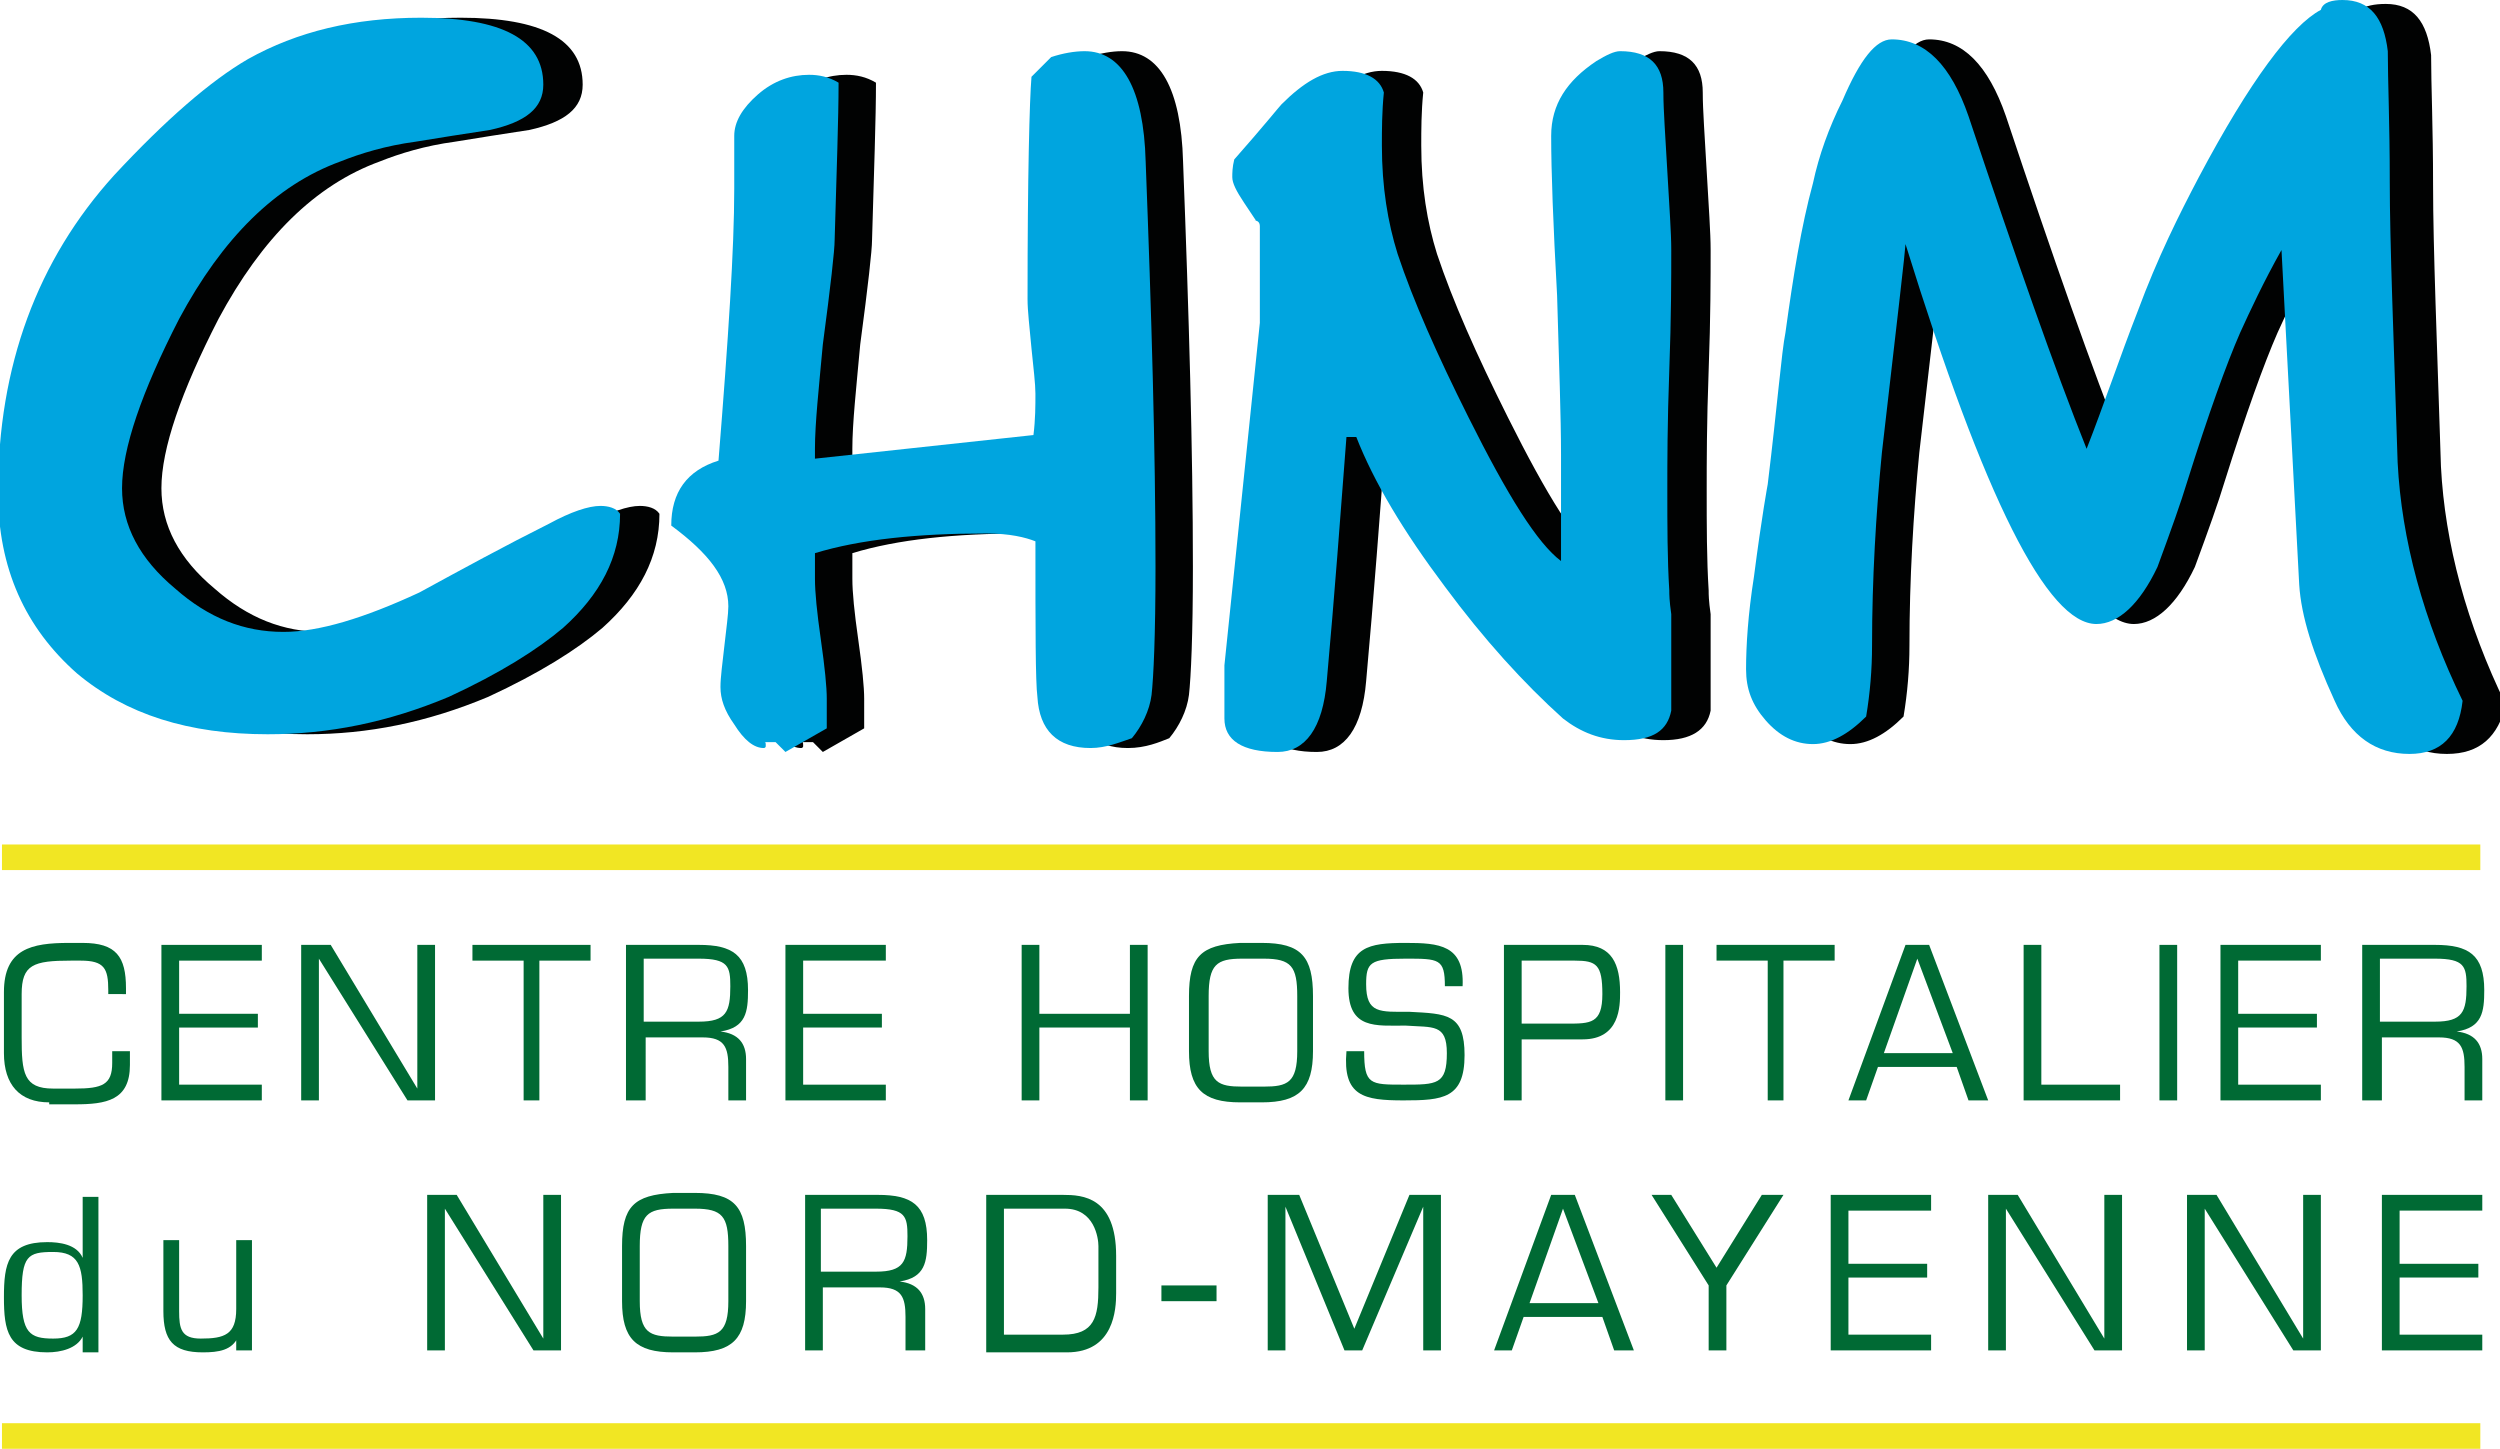 <svg xmlns="http://www.w3.org/2000/svg" xmlns:xlink="http://www.w3.org/1999/xlink" class="svg__logo-principal" x="0px" y="0px" viewBox="0 0 127 73.6" style="enable-background:new 0 0 127 73.6;" xml:space="preserve"><style type="text/css">	.st0{fill:#F1E623;}	.st1{fill:#010202;}	.st2{fill:#00A5DF;}	.st3{fill:#006A34;}</style><rect x="0.1" y="72.3" class="st0" width="125.9" height="1.3"></rect><rect x="0.1" y="42.9" class="st0" width="125.9" height="1.3"></rect><g>	<path class="st1" d="M15.6,37.3c-4,0-7.2-1-9.7-3.1c-2.6-2.3-4-5.3-4-9.2c0-6.4,2-11.8,5.9-16.1c2.6-2.8,4.9-4.8,6.8-5.9  c2.5-1.4,5.4-2.1,8.8-2.1c4.1,0,6.2,1.1,6.2,3.4c0,1.2-0.9,1.9-2.7,2.3c-1.3,0.2-2.6,0.4-3.8,0.6c-1.5,0.2-2.8,0.6-3.8,1  c-3.3,1.2-6,3.9-8.2,8c-1.9,3.7-2.9,6.6-2.9,8.6c0,1.9,0.9,3.6,2.7,5.1c1.7,1.5,3.5,2.2,5.5,2.2c1.8,0,4.1-0.7,6.9-2  c2.2-1.2,4.4-2.4,6.6-3.5c1.1-0.6,2-0.9,2.6-0.9c0.4,0,0.8,0.1,1,0.4c0,2.2-1,4.1-2.9,5.8c-1.3,1.1-3.2,2.3-5.8,3.5  C21.7,36.7,18.7,37.3,15.6,37.3z"></path>	<path class="st1" d="M57.3,38c-1.7,0-2.6-0.9-2.7-2.6c-0.1-0.8-0.1-3.4-0.1-7.9c-0.5-0.2-1.3-0.4-2.5-0.4c-3.5,0-6.4,0.3-8.7,1  c0,0.5,0,0.9,0,1.3c0,0.7,0.1,1.7,0.3,3.1c0.2,1.4,0.3,2.4,0.3,3V37l-2.1,1.2l-0.5-0.5l-0.6,0c0.1,0,0.1,0,0.1,0.2  c0,0.1-0.1,0.1-0.1,0.1c-0.5,0-1-0.4-1.5-1.2c-0.5-0.7-0.7-1.3-0.7-1.9c0-0.5,0.1-1.2,0.2-2.1c0.1-0.9,0.2-1.6,0.2-2  c0-1.4-1-2.7-2.9-4.1c0-1.7,0.8-2.8,2.4-3.3c0.5-6.2,0.8-10.8,0.8-13.8c0-0.9,0-1.9,0-2.7c0-0.7,0.4-1.4,1.2-2.1  c0.8-0.7,1.7-1,2.6-1c0.5,0,1,0.1,1.5,0.4c0,1.8-0.1,4.5-0.2,8c0,0.5-0.2,2.3-0.6,5.3c-0.2,2.2-0.4,4-0.4,5.3v0.5l11.1-1.2  c0.1-0.8,0.1-1.5,0.1-2.1c0-0.5-0.1-1.3-0.2-2.3c-0.1-1.1-0.2-1.9-0.2-2.5c0-6.3,0.1-10.1,0.2-11.3l1-1c0.6-0.2,1.2-0.3,1.7-0.3  c1.9,0,3,1.9,3.1,5.6c0.3,7.8,0.5,14.7,0.5,20.6c0,3.5-0.1,5.6-0.2,6.5c-0.1,0.8-0.5,1.6-1,2.2C58.9,37.7,58.2,38,57.3,38z"></path>	<path class="st1" d="M84.5,37.6c-1.2,0-2.2-0.4-3.1-1.1c-2-1.8-4-4-6-6.7c-2.1-2.8-3.6-5.3-4.5-7.6l-0.5,0c-0.3,3.9-0.6,8-1,12.4  c-0.2,2.4-1.1,3.6-2.5,3.6c-1.8,0-2.7-0.6-2.7-1.7v-2.7l1.2-11.6l0.6-5.8v-4.9c0-0.2-0.1-0.3-0.3-0.3c0.1,0,0.1,0,0.1,0  s-0.2-0.3-0.6-0.9c-0.4-0.6-0.6-1-0.6-1.3c0-0.2,0-0.5,0.1-0.9c1.5-1.7,2.3-2.7,2.4-2.8c1.1-1.1,2.1-1.7,3.1-1.7  c1.2,0,1.9,0.4,2.1,1.1c-0.1,1-0.1,1.9-0.1,2.7c0,2.1,0.3,3.9,0.8,5.5c0.8,2.4,2,5.1,3.6,8.3c2,4,3.5,6.4,4.7,7.3v-5.4  c0-1.9-0.1-4.6-0.2-8.1c-0.2-3.6-0.3-6.3-0.3-8.1c0-1.6,0.8-2.8,2.3-3.8c0.5-0.3,0.9-0.5,1.2-0.5c1.5,0,2.2,0.7,2.2,2.1  c0,0.9,0.1,2.2,0.2,4c0.1,1.8,0.2,3.1,0.2,4c0,1.4,0,3.4-0.1,6.1c-0.1,2.7-0.1,4.7-0.1,6.1c0,1.8,0,3.5,0.1,5.1  c0,0.2,0,0.5,0.1,1.2c0,0.5,0,0.9,0,1.2v3.7C86.7,37.1,85.9,37.6,84.5,37.6z"></path>	<path class="st1" d="M124.3,38.3c-1.7,0-3-0.9-3.8-2.7c-1.1-2.4-1.7-4.3-1.8-5.9l-0.9-17c-0.9,1.6-1.6,3.1-2.1,4.2  c-0.7,1.6-1.6,4.1-2.7,7.6c-0.3,1-0.8,2.4-1.5,4.3c-0.9,1.9-2,2.9-3.1,2.9c-2.5,0-5.7-6.4-9.7-19.3c0,0.2-0.4,3.7-1.2,10.6  c-0.3,3.1-0.5,6.4-0.5,9.8c0,1.2-0.1,2.4-0.3,3.6c-0.9,0.9-1.8,1.4-2.7,1.4c-0.9,0-1.7-0.4-2.4-1.2c-0.7-0.8-1-1.6-1-2.6  c0-1.2,0.1-2.8,0.4-4.7c0.4-3.1,0.7-4.7,0.7-4.7c0.5-4.1,0.7-6.7,0.9-7.7c0.4-2.9,0.8-5.4,1.4-7.6c0.3-1.4,0.8-2.8,1.5-4.2  c0.9-2.1,1.7-3.1,2.5-3.1c1.7,0,3,1.3,3.9,3.9c2.4,7.2,4.4,12.9,6,16.9c0.9-2.3,1.7-4.7,2.6-7c1-2.7,2.1-4.9,3.1-6.8  c2.6-4.9,4.7-7.7,6.2-8.5c0.4-0.2,0.8-0.3,1.4-0.3c1.4,0,2.1,0.9,2.3,2.6c0,1.5,0.1,3.7,0.1,6.6c0,3.2,0.2,8,0.4,14.3  c0.2,3.9,1.3,8,3.3,12.1C126.9,37.4,126,38.3,124.3,38.3z"></path></g><g>	<path class="st2" d="M13.6,37.3c-4,0-7.2-1-9.7-3.1c-2.6-2.3-4-5.3-4-9.2c0-6.4,2-11.8,5.9-16.1c2.6-2.8,4.9-4.8,6.8-5.9  c2.5-1.4,5.4-2.1,8.8-2.1c4.1,0,6.2,1.1,6.2,3.4c0,1.2-0.9,1.9-2.7,2.3c-1.3,0.2-2.6,0.4-3.8,0.6c-1.5,0.2-2.8,0.6-3.8,1  c-3.3,1.2-6,3.9-8.2,8c-1.9,3.7-2.9,6.6-2.9,8.6c0,1.9,0.9,3.6,2.7,5.1c1.7,1.5,3.5,2.2,5.5,2.2c1.8,0,4.1-0.7,6.9-2  c2.2-1.2,4.4-2.4,6.6-3.5c1.1-0.6,2-0.9,2.6-0.9c0.4,0,0.8,0.1,1,0.4c0,2.2-1,4.1-2.9,5.8c-1.3,1.1-3.2,2.3-5.8,3.5  C19.7,36.7,16.7,37.3,13.6,37.3z"></path>	<path class="st2" d="M55.4,38c-1.7,0-2.6-0.9-2.7-2.6c-0.1-0.8-0.1-3.4-0.1-7.9c-0.5-0.2-1.3-0.4-2.5-0.4c-3.5,0-6.4,0.3-8.7,1  c0,0.5,0,0.9,0,1.3c0,0.7,0.1,1.7,0.3,3.1c0.2,1.4,0.3,2.4,0.3,3V37l-2.1,1.2l-0.5-0.5l-0.6,0c0.1,0,0.1,0,0.1,0.2  c0,0.1-0.1,0.1-0.1,0.1c-0.5,0-1-0.4-1.5-1.2c-0.5-0.7-0.7-1.3-0.7-1.9c0-0.5,0.1-1.2,0.2-2.1c0.1-0.9,0.2-1.6,0.2-2  c0-1.4-1-2.7-2.9-4.1c0-1.7,0.8-2.8,2.4-3.3c0.5-6.2,0.8-10.8,0.8-13.8c0-0.9,0-1.9,0-2.7c0-0.7,0.4-1.4,1.2-2.1  c0.8-0.7,1.7-1,2.6-1c0.5,0,1,0.1,1.5,0.4c0,1.8-0.1,4.5-0.2,8c0,0.5-0.2,2.3-0.6,5.3c-0.2,2.2-0.4,4-0.4,5.3v0.5l11.1-1.2  c0.1-0.8,0.1-1.5,0.1-2.1c0-0.5-0.1-1.3-0.2-2.3c-0.1-1.1-0.2-1.9-0.2-2.5c0-6.3,0.1-10.1,0.2-11.3l1-1c0.6-0.2,1.2-0.3,1.7-0.3  c1.9,0,3,1.9,3.1,5.6c0.3,7.8,0.5,14.7,0.5,20.6c0,3.5-0.1,5.6-0.2,6.5c-0.1,0.8-0.5,1.6-1,2.2C56.9,37.7,56.2,38,55.4,38z"></path>	<path class="st2" d="M82.5,37.6c-1.2,0-2.2-0.4-3.1-1.1c-2-1.8-4-4-6-6.7c-2.1-2.8-3.6-5.3-4.5-7.6l-0.5,0c-0.3,3.9-0.6,8-1,12.4  c-0.2,2.4-1.1,3.6-2.5,3.6c-1.8,0-2.7-0.6-2.7-1.7v-2.7l1.2-11.6l0.6-5.8v-4.9c0-0.2-0.1-0.3-0.3-0.3c0.1,0,0.1,0,0.1,0  c0,0-0.2-0.3-0.6-0.9c-0.4-0.6-0.6-1-0.6-1.3c0-0.2,0-0.5,0.1-0.9c1.5-1.7,2.3-2.7,2.4-2.8c1.1-1.1,2.1-1.7,3.1-1.7  c1.2,0,1.9,0.4,2.1,1.1c-0.1,1-0.1,1.9-0.1,2.7c0,2.1,0.3,3.9,0.8,5.5c0.8,2.4,2,5.1,3.6,8.3c2,4,3.5,6.4,4.7,7.3v-5.4  c0-1.9-0.1-4.6-0.2-8.1c-0.2-3.6-0.3-6.3-0.3-8.1c0-1.6,0.8-2.8,2.3-3.8c0.5-0.3,0.9-0.5,1.2-0.5c1.5,0,2.2,0.7,2.2,2.1  c0,0.9,0.1,2.2,0.2,4c0.1,1.8,0.2,3.1,0.2,4c0,1.4,0,3.4-0.1,6.1c-0.1,2.7-0.1,4.7-0.1,6.1c0,1.8,0,3.5,0.1,5.1  c0,0.2,0,0.5,0.1,1.2c0,0.5,0,0.9,0,1.2v3.7C84.7,37.1,84,37.6,82.5,37.6z"></path>	<path class="st2" d="M122.4,38.3c-1.7,0-3-0.9-3.8-2.7c-1.1-2.4-1.7-4.3-1.8-5.9l-0.9-17c-0.9,1.6-1.6,3.1-2.1,4.2  c-0.7,1.6-1.6,4.1-2.7,7.6c-0.3,1-0.8,2.4-1.5,4.3c-0.9,1.9-2,2.9-3.1,2.9c-2.5,0-5.7-6.4-9.7-19.3c0,0.2-0.4,3.7-1.2,10.6  c-0.3,3.1-0.5,6.4-0.5,9.8c0,1.2-0.1,2.4-0.3,3.6c-0.9,0.9-1.8,1.4-2.7,1.4c-0.9,0-1.7-0.4-2.4-1.2c-0.7-0.8-1-1.6-1-2.6  c0-1.2,0.1-2.8,0.4-4.7c0.4-3.1,0.7-4.7,0.7-4.7c0.5-4.1,0.7-6.7,0.9-7.7c0.4-2.9,0.8-5.4,1.4-7.6c0.3-1.4,0.8-2.8,1.5-4.2  c0.9-2.1,1.7-3.1,2.5-3.1c1.7,0,3,1.3,3.9,3.9c2.4,7.2,4.4,12.9,6,16.9c0.9-2.3,1.7-4.7,2.6-7c1-2.7,2.1-4.9,3.1-6.8  c2.6-4.9,4.7-7.7,6.2-8.5C118,0.1,118.5,0,119,0c1.4,0,2.1,0.9,2.3,2.6c0,1.5,0.1,3.7,0.1,6.6c0,3.2,0.2,8,0.4,14.3  c0.2,3.9,1.3,8,3.3,12.1C124.9,37.4,124,38.3,122.4,38.3z"></path></g><g>	<path class="st3" d="M2.5,56c-1.5,0-2.3-0.9-2.3-2.5v-3.1c0-2.2,1.4-2.5,3.3-2.5h0.7c1.7,0,2.2,0.7,2.2,2.3v0.3H5.5v-0.2  c0-1.1-0.2-1.5-1.4-1.5H3.6c-1.9,0-2.5,0.2-2.5,1.7v2.2c0,1.8,0.1,2.6,1.6,2.6h1.1c1.4,0,1.9-0.2,1.9-1.3v-0.6h0.9v0.7  c0,1.8-1.2,2-2.8,2H2.5z"></path>	<path class="st3" d="M9.1,51.5h4v0.7h-4v2.9h4.2v0.8H8.2V48h5.1v0.8H9.1V51.5z"></path>	<path class="st3" d="M22.2,55.9h-1.5l-4.5-7.2h0v7.2h-0.9V48h1.5l4.4,7.3h0V48h0.9V55.9z"></path>	<path class="st3" d="M27.5,55.9h-0.9v-7.1H24V48h6v0.8h-2.6V55.9z"></path>	<path class="st3" d="M32.7,55.9h-0.9V48h3.7c1.7,0,2.5,0.5,2.5,2.3c0,1.1-0.1,1.9-1.4,2.1v0c0.9,0.1,1.3,0.6,1.3,1.4v2.1h-0.9v-1.7  c0-1-0.2-1.5-1.3-1.5h-2.9V55.9z M35.5,51.9c1.4,0,1.6-0.5,1.6-1.8c0-1-0.1-1.4-1.6-1.4h-2.8v3.2H35.5z"></path>	<path class="st3" d="M40.8,51.5h4v0.7h-4v2.9H45v0.8h-5.1V48H45v0.8h-4.2V51.5z"></path>	<path class="st3" d="M58.3,55.9h-0.9v-3.7h-4.6v3.7h-0.9V48h0.9v3.5h4.6V48h0.9V55.9z"></path>	<path class="st3" d="M64.1,47.9c2,0,2.6,0.7,2.6,2.7v2.8c0,1.9-0.7,2.6-2.6,2.6h-1.1c-1.9,0-2.6-0.7-2.6-2.6v-2.8  c0-2,0.6-2.6,2.6-2.7H64.1z M63.1,48.7c-1.3,0-1.7,0.3-1.7,1.9v2.8c0,1.6,0.5,1.8,1.7,1.8h1.1c1.2,0,1.7-0.2,1.7-1.8v-2.8  c0-1.5-0.3-1.9-1.7-1.9H63.1z"></path>	<path class="st3" d="M68.5,50.2c0-2.1,1-2.3,2.9-2.3c1.7,0,3,0.1,2.9,2.2h-0.9c0-1.4-0.3-1.4-2-1.4c-1.8,0-2,0.2-2,1.3  c0,1.5,0.7,1.4,2.2,1.4c1.9,0.1,2.8,0.1,2.8,2.2c0,2.2-1.1,2.3-3.1,2.3c-2,0-3.1-0.2-2.9-2.5h0.9c0,1.7,0.3,1.7,2,1.7  c1.7,0,2.2,0,2.2-1.6c0-1.5-0.7-1.3-2.1-1.4C69.9,52.1,68.5,52.3,68.5,50.2z"></path>	<path class="st3" d="M76.4,48h4c1.5,0,1.9,1,1.9,2.4c0,0.7,0,2.4-1.9,2.4h-3.1v3.1h-0.9V48z M77.3,48.8V52h2.3c1.2,0,1.8,0,1.8-1.5  c0-1.5-0.3-1.7-1.4-1.7H77.3z"></path>	<path class="st3" d="M85.5,55.9h-0.9V48h0.9V55.9z"></path>	<path class="st3" d="M90.7,55.9h-0.9v-7.1h-2.6V48h6v0.8h-2.6V55.9z"></path>	<path class="st3" d="M95.4,54.2l-0.6,1.7h-0.9l2.9-7.9H98l3,7.9H100l-0.6-1.7H95.4z M97.4,48.7l-1.7,4.8h3.5L97.4,48.7z"></path>	<path class="st3" d="M103.7,55.1h4v0.8h-4.9V48h0.9V55.1z"></path>	<path class="st3" d="M110.6,55.9h-0.9V48h0.9V55.9z"></path>	<path class="st3" d="M113.7,51.5h4v0.7h-4v2.9h4.2v0.8h-5.1V48h5.1v0.8h-4.2V51.5z"></path>	<path class="st3" d="M120.9,55.9H120V48h3.7c1.7,0,2.5,0.5,2.5,2.3c0,1.1-0.1,1.9-1.4,2.1v0c0.9,0.1,1.3,0.6,1.3,1.4v2.1h-0.9v-1.7  c0-1-0.2-1.5-1.3-1.5h-2.9V55.9z M123.7,51.9c1.4,0,1.6-0.5,1.6-1.8c0-1-0.1-1.4-1.6-1.4h-2.8v3.2H123.7z"></path>	<path class="st3" d="M4.2,67.9L4.2,67.9c-0.3,0.6-1.1,0.8-1.8,0.8c-2,0-2.2-1.1-2.2-2.8c0-1.7,0.2-2.8,2.2-2.8  c0.6,0,1.5,0.1,1.8,0.8h0v-3.1H5v7.9H4.2V67.9z M4.2,65.8c0-1.5-0.2-2.2-1.5-2.2c-1.3,0-1.6,0.2-1.6,2.2c0,1.9,0.4,2.2,1.6,2.2  C3.9,68,4.2,67.5,4.2,65.8z"></path>	<path class="st3" d="M12.1,67.9L12.1,67.9c-0.3,0.7-1,0.8-1.8,0.8c-1.5,0-2-0.6-2-2.1V63h0.8v3.6c0,0.9,0.1,1.4,1.1,1.4  c1.2,0,1.8-0.2,1.8-1.5V63h0.8v5.6h-0.8V67.9z"></path>	<path class="st3" d="M28.6,68.6h-1.5l-4.5-7.2h0v7.2h-0.9v-7.9h1.5l4.4,7.3h0v-7.3h0.9V68.6z"></path>	<path class="st3" d="M35.3,60.6c2,0,2.6,0.7,2.6,2.7v2.8c0,1.9-0.7,2.6-2.6,2.6h-1.1c-1.9,0-2.6-0.7-2.6-2.6v-2.8  c0-2,0.6-2.6,2.6-2.7H35.3z M34.2,61.4c-1.3,0-1.7,0.3-1.7,1.9v2.8c0,1.6,0.5,1.8,1.7,1.8h1.1c1.2,0,1.7-0.2,1.7-1.8v-2.8  c0-1.5-0.3-1.9-1.7-1.9H34.2z"></path>	<path class="st3" d="M41.8,68.6h-0.9v-7.9h3.7c1.7,0,2.5,0.5,2.5,2.3c0,1.1-0.1,1.9-1.4,2.1v0c0.9,0.1,1.3,0.6,1.3,1.4v2.1H46v-1.7  c0-1-0.2-1.5-1.3-1.5h-2.9V68.6z M44.5,64.6c1.4,0,1.6-0.5,1.6-1.8c0-1-0.1-1.4-1.6-1.4h-2.8v3.2H44.5z"></path>	<path class="st3" d="M50.1,60.7H54c1,0,2.7,0.1,2.7,3.1v1.9c0,0.8-0.1,3-2.5,3h-4.1V60.7z M54,67.8c1.6,0,1.8-0.9,1.8-2.4v-2.1  c0-0.4-0.2-1.9-1.7-1.9H51v6.4H54z"></path>	<path class="st3" d="M61.8,65.3v0.8h-2.8v-0.8H61.8z"></path>	<path class="st3" d="M69.2,68.6h-0.9l-3-7.3h0v7.3h-0.9v-7.9H66l2.8,6.8l2.8-6.8h1.6v7.9h-0.9v-7.3h0L69.2,68.6z"></path>	<path class="st3" d="M77.4,66.9l-0.6,1.7h-0.9l2.9-7.9H80l3,7.9H82l-0.6-1.7H77.4z M79.4,61.4l-1.7,4.8h3.5L79.4,61.4z"></path>	<path class="st3" d="M87.7,65.3v3.3h-0.9v-3.3l-2.9-4.6h1l2.3,3.7l2.3-3.7h1.1L87.7,65.3z"></path>	<path class="st3" d="M93.9,64.2h4v0.7h-4v2.9h4.2v0.8H93v-7.9h5.1v0.8h-4.2V64.2z"></path>	<path class="st3" d="M107.9,68.6h-1.5l-4.5-7.2h0v7.2H101v-7.9h1.5l4.4,7.3h0v-7.3h0.9V68.6z"></path>	<path class="st3" d="M118,68.6h-1.5l-4.5-7.2h0v7.2h-0.9v-7.9h1.5l4.4,7.3h0v-7.3h0.9V68.6z"></path>	<path class="st3" d="M121.9,64.2h4v0.7h-4v2.9h4.2v0.8H121v-7.9h5.1v0.8h-4.2V64.2z"></path></g></svg>